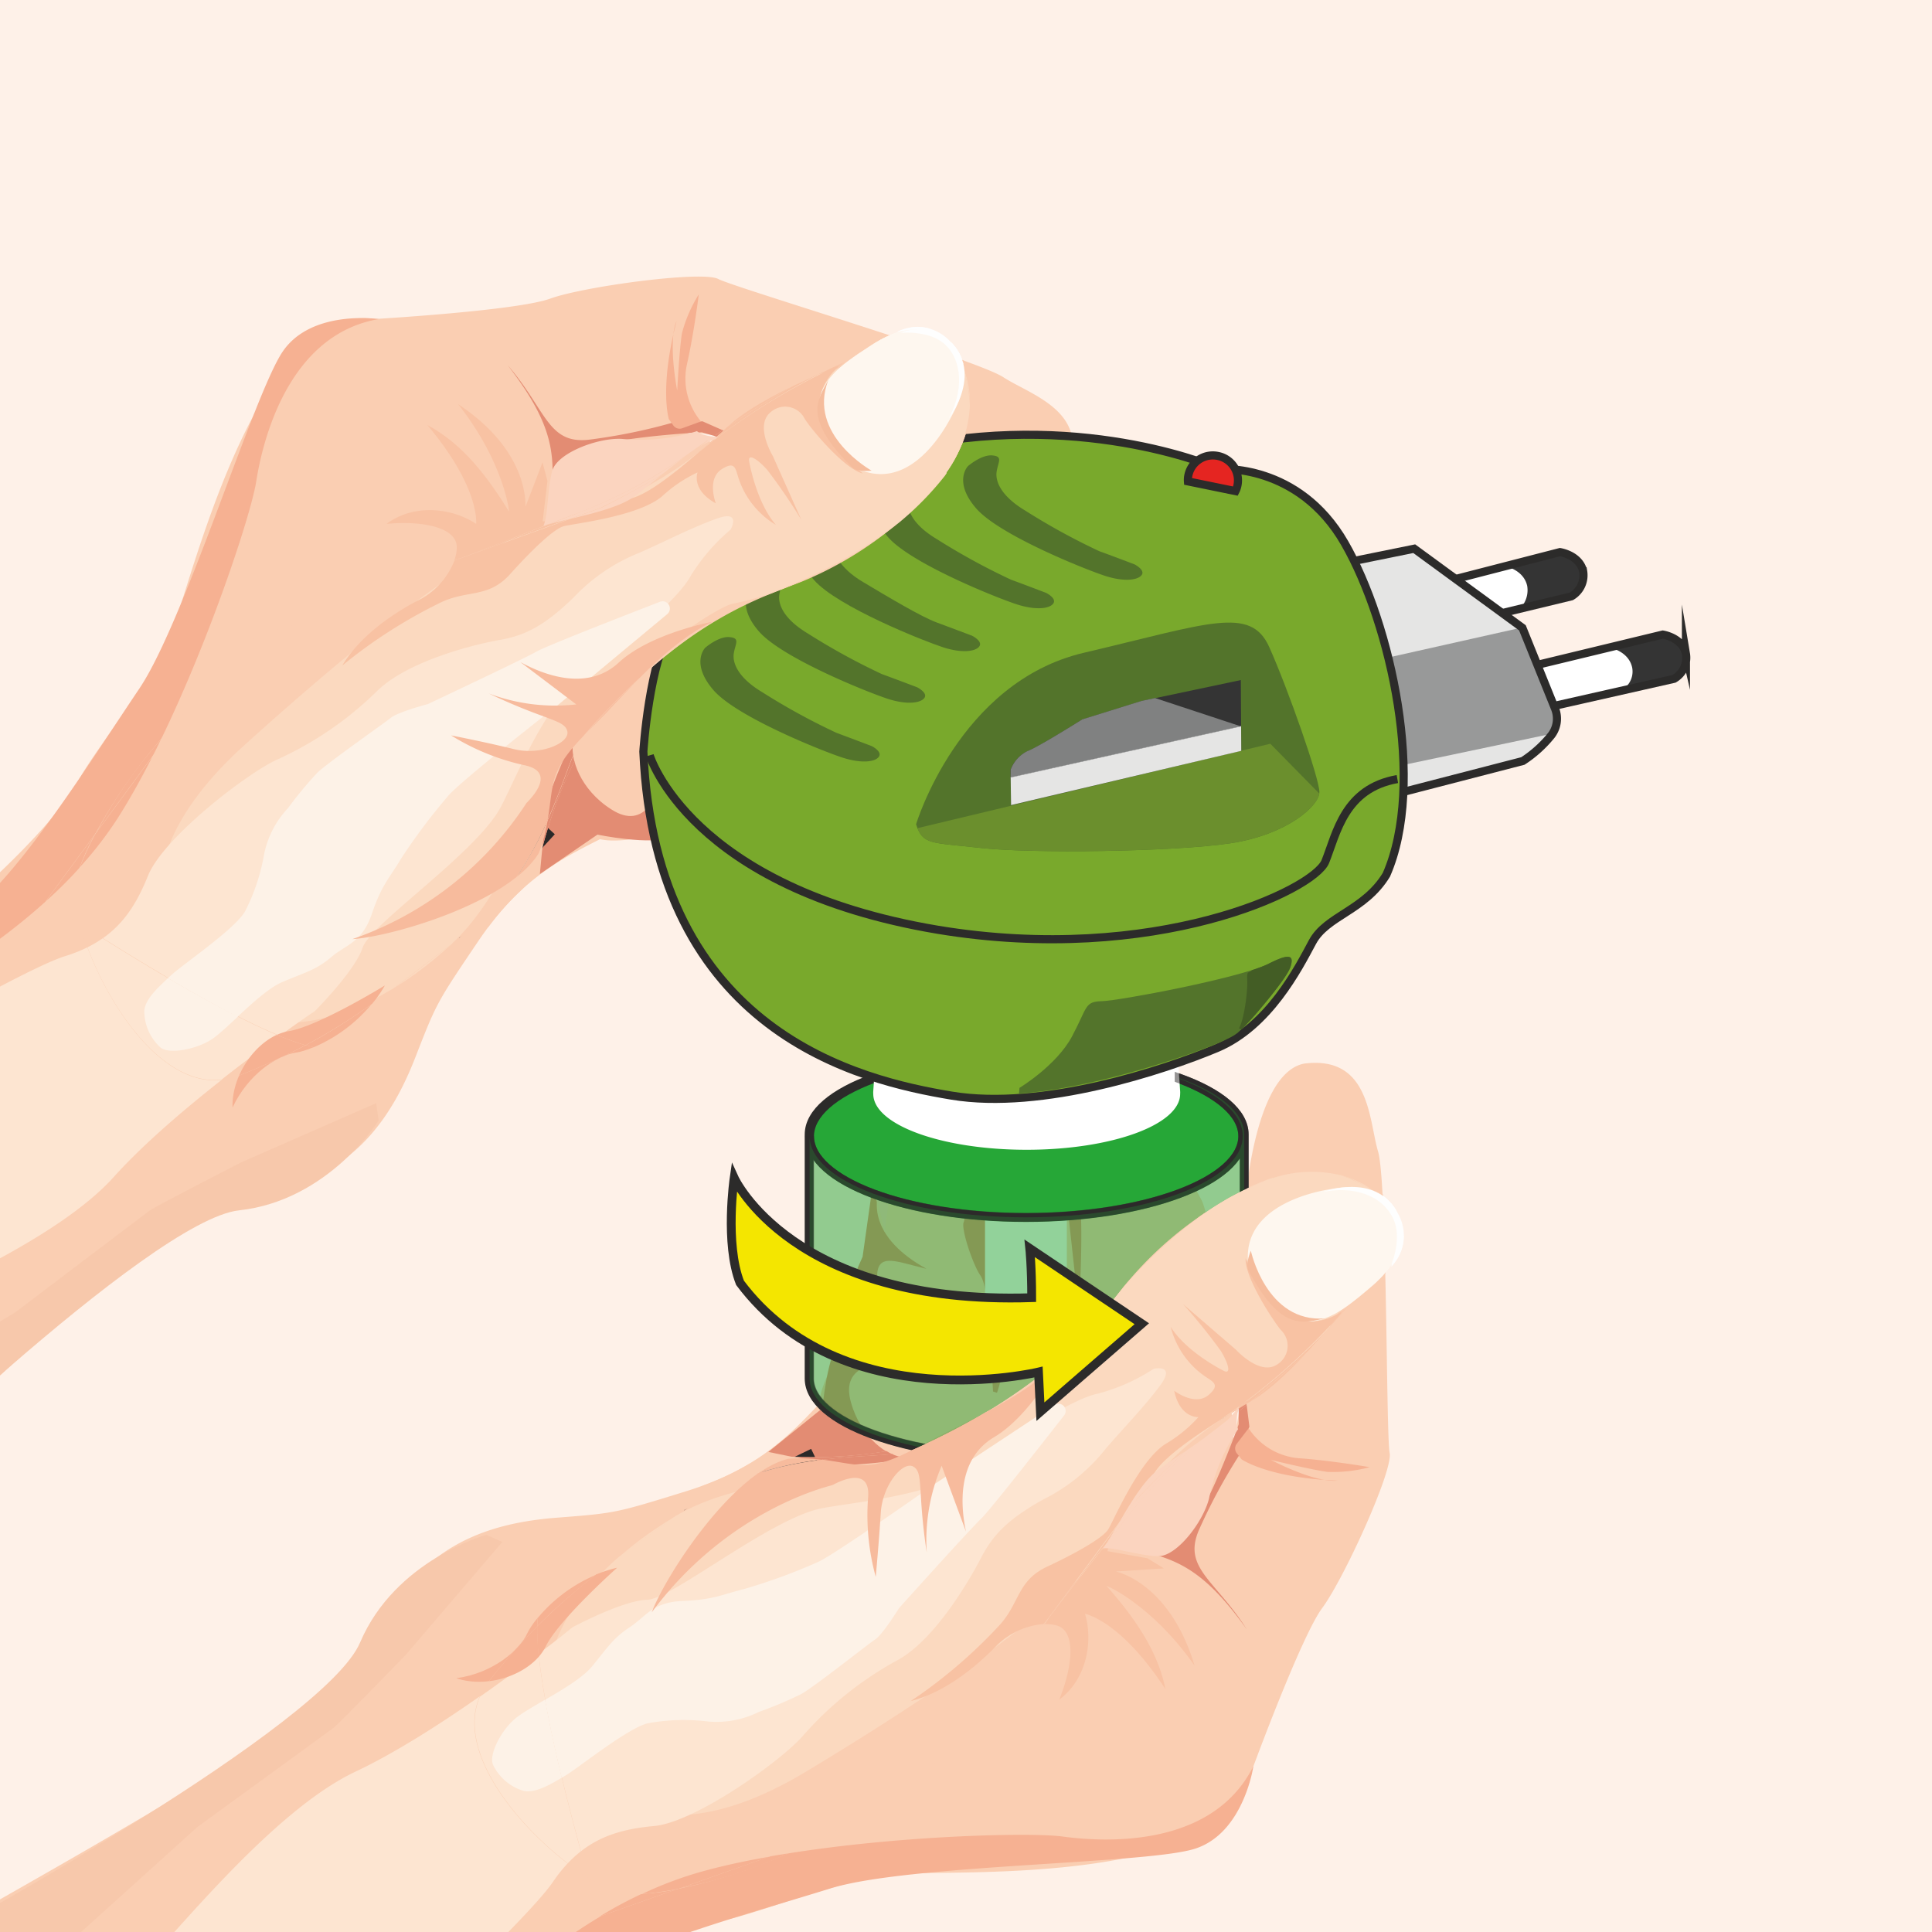 <svg id="Layer_1" data-name="Layer 1" xmlns="http://www.w3.org/2000/svg" xmlns:xlink="http://www.w3.org/1999/xlink" viewBox="0 0 250 250"><defs><style>.cls-1,.cls-2,.cls-21,.cls-24,.cls-28{fill:none;}.cls-2{clip-rule:evenodd;}.cls-3{fill:#fef1e8;}.cls-4{clip-path:url(#clip-path);}.cls-5{fill:#faceb2;}.cls-10,.cls-11,.cls-12,.cls-13,.cls-14,.cls-15,.cls-16,.cls-17,.cls-18,.cls-21,.cls-22,.cls-23,.cls-24,.cls-25,.cls-26,.cls-28,.cls-30,.cls-32,.cls-33,.cls-34,.cls-35,.cls-37,.cls-38,.cls-40,.cls-41,.cls-42,.cls-43,.cls-5,.cls-6,.cls-7,.cls-8,.cls-9{fill-rule:evenodd;}.cls-6{fill:#e38c73;}.cls-7{fill:#fbd9bf;}.cls-8{fill:#fef7ef;}.cls-9{fill:#fefefe;}.cls-10{fill:#f8c2a3;}.cls-11{fill:#f5bc9c;}.cls-12{fill:#f6b192;}.cls-13{fill:#fde5d1;}.cls-14{fill:#fdf2e7;}.cls-15{fill:#f7bb9d;}.cls-16{fill:#f7c8ab;}.cls-17{fill:#f8cdbc;}.cls-18{fill:#fbd4bf;}.cls-19{fill:url(#GradientFill_1);}.cls-20{fill:url(#GradientFill_1-2);}.cls-21,.cls-23,.cls-24,.cls-25,.cls-28,.cls-33,.cls-35,.cls-42{stroke:#2c2b2a;stroke-miterlimit:22.93;}.cls-21,.cls-23,.cls-25,.cls-42{stroke-width:1.14px;}.cls-22{fill:#fff;}.cls-23,.cls-25{fill:#26a737;}.cls-24{stroke-width:1.19px;}.cls-25{opacity:0.5;}.cls-26{fill:#343434;}.cls-27{clip-path:url(#clip-path-2);}.cls-28,.cls-33,.cls-35{stroke-width:1.05px;}.cls-29{clip-path:url(#clip-path-3);}.cls-30{fill:#e5e5e4;}.cls-31{clip-path:url(#clip-path-4);}.cls-32{fill:#989999;}.cls-33{fill:#79a92c;}.cls-34{fill:#53742b;}.cls-35{fill:#e52521;}.cls-36{clip-path:url(#clip-path-5);}.cls-37{fill:#6b8f2d;}.cls-38{fill:#808181;}.cls-39{clip-path:url(#clip-path-6);}.cls-40{fill:url(#GradientFill_1-3);}.cls-41{fill:url(#GradientFill_1-4);}.cls-42{fill:#f4e600;}.cls-43{fill:#435d25;}</style><clipPath id="clip-path"><rect class="cls-1" width="250" height="250"/></clipPath><linearGradient id="GradientFill_1" x1="91.19" y1="197.06" x2="104.6" y2="190.57" gradientTransform="translate(94.13 -23.29) rotate(25.8)" gradientUnits="userSpaceOnUse"><stop offset="0" stop-color="#2b2929"/><stop offset="0.29" stop-color="#807f7f"/><stop offset="0.74" stop-color="#807f7f"/><stop offset="1" stop-color="#2b2929"/></linearGradient><linearGradient id="GradientFill_1-2" x1="58.87" y1="118.1" x2="68.48" y2="107.66" gradientTransform="translate(103.63 -10.41) rotate(47.38)" xlink:href="#GradientFill_1"/><clipPath id="clip-path-2"><path class="cls-2" d="M186.62,75.37l15.24-3.93s2.51.37,3,2.48a3.15,3.15,0,0,1-1.53,3.25l-14,3.38Z"/></clipPath><clipPath id="clip-path-3"><path class="cls-2" d="M197.41,86.4l17.75-4.29s2.52.37,3,2.48a3.15,3.15,0,0,1-1.54,3.25l-16.55,3.74Z"/></clipPath><clipPath id="clip-path-4"><path class="cls-2" d="M175.22,72.58,183,71l14,10.24,4.23,10.48a3.52,3.52,0,0,1-.5,3.44,15.78,15.78,0,0,1-3.67,3.31l-15.46,4L165.66,75.3Z"/></clipPath><clipPath id="clip-path-5"><path class="cls-2" d="M118.54,106.66s5.52-18.39,21.7-22.19,21.58-6.13,24-.74,6.49,17,6.49,18.76-4.16,5.52-11.52,6.63-25.75,1.34-32.25.61S119.4,109.36,118.54,106.66Z"/></clipPath><clipPath id="clip-path-6"><path class="cls-2" d="M130.78,100.59l0-1a4.42,4.42,0,0,1,2.15-2.39c1.47-.55,7.11-4.11,7.11-4.11l7.67-2.39,1.76-.37L160.6,94l-29.82,6.62Z"/></clipPath><linearGradient id="GradientFill_1-3" x1="58.93" y1="118.04" x2="68.89" y2="107.22" gradientTransform="matrix(1, 0, 0, 1, 0, 0)" xlink:href="#GradientFill_1"/><linearGradient id="GradientFill_1-4" x1="91.24" y1="197.03" x2="105.06" y2="190.35" gradientTransform="matrix(1, 0, 0, 1, 0, 0)" xlink:href="#GradientFill_1"/></defs><title>1-1</title><rect class="cls-3" width="250" height="250"/><g class="cls-4"><path class="cls-5" d="M162,229.07s6.35-17.31,9.1-21,9.19-17.75,8.72-20.07-.3-35-1.5-39-1-12.47-9.57-11.37c-6.76,1.33-7.74,19.4-7.74,19.4l-.45,24.16-.89,5.68s-2.16-27.36-4.18-31.56A103.31,103.31,0,0,0,149,144.7s-.85-9.23-5.69-11.74-9.25,2.62-8.35,9.56c-2.37-2-8.86-3.08-9.1.55s-2.16,7.47-1.51,10.22c-2.67-6.95-5-9.5-7.7-8.12s-5.13,8.21-3,15.13c-2.94,5-3.82,8.93-3.13,11.16-2.94,5-4.4,8.16-4.54,10.23-4,4.22-8.06,8.44-17.21,11.28s-9.16,2.83-16.73,3.42c-8.55.66-16,3.32-21,11.23s-8.65,10.65-15.72,16.65S-7.2,249.68-11.59,252.43c2.45,11.23,22.7,50.41,22.7,50.41s11.77-11,17.61-15.73,33.9-20.8,40.81-26c6.46-4.84,18.6-11.58,24-12.6,4.82-.91,15.8-5.63,23.44-6.06S159.92,243.84,162,229.07Z"/><path class="cls-6" d="M113.46,155.52c.06.29-.8,4.69,6.42,8.66-4.29-1-6.83-2.43-6.32,2.08.46,4.1,1.75,7.91,4.56,10-4.31-.21-9.47.13-8,5.23,1.28,4.57,4.77,7,6.85,7.15s-7.94,1.38-10,.86-7.55-1.62-7.55-1.62l7-5.66s.62-7.08,2.45-9.17c1.34-2.08,1.17-6.83,1.17-6.83l1.58-3.6,1.27-9Z"/><path class="cls-6" d="M160.29,181.38l0,2.92s-4.31,12-6.64,13.64-4.89,3.82-10,1.74c6.94,1.94,10.75,1.41,17.69,11.17-4.08-6.42-8.31-7.92-6.21-12.84a72.57,72.57,0,0,1,5.28-9.79l1.26-3.62-.45-3.6Z"/><path class="cls-7" d="M178.14,154.47s-6-6-17.23-.49-19.58,17.37-20.74,20-16.31,13.75-22.42,15.61-20.51,1-29.93,6.41S71.3,209.56,71,216.9c-.37,10.33,9.48,26.69,33.28,12.36s37.41-25.15,40.58-31.69c3-6.19,11.14-13,14.15-14.53s12.59-10.22,13.29-11.91a8.24,8.24,0,0,1,2.93-3.07S184.07,161.55,178.14,154.47Z"/><path class="cls-8" d="M171.84,153.93c1.7-.31,3.94-.69,6.08.64a6.89,6.89,0,0,1,3.19,5.39c.15,3.34-2.57,5.62-4.59,7.31-2.3,1.92-5.34,4.47-8.92,3.58-3.81-.94-6.59-5.35-6.07-9.23C162.34,155.66,170.49,154.17,171.84,153.93Z"/><path class="cls-9" d="M171.21,154.24s6.83-2.65,9.66,2.75a5.76,5.76,0,0,1-.84,6.92s1.6-3.62.27-6.26C178.77,154.63,175.09,153.45,171.21,154.24Z"/><path class="cls-10" d="M161.18,162.82s3,7.45,7,8.08a7.53,7.53,0,0,0,6.19-1.78l-4.25,4.75s-4.4,5.13-7.88,7.22-11,6.52-12.82,9.43-5.83,9.07-5.83,9.07l-.29,1.13,5.18.92,2.13,1.31-6.2.4c-.19,0,6.88,1.21,10.17,12.19-4.6-6.59-9.74-9.66-11.41-10.34,4.68,5.28,6.81,9.31,7.64,13.38-5.31-8.12-9.49-9.52-10.41-9.76,1.07,3.59.22,8.48-3.34,11.12,1.77-4.34,2.23-8.95-.38-9.62s-6.06.9-7.6,2.5-6,6-11.24,7.31a64.62,64.62,0,0,0,11.37-9.7c2.75-2.92,2.34-5.84,6.24-7.67s7.26-3.75,7.93-4.85,3.95-8.78,7.35-11a18.11,18.11,0,0,0,4.33-3.52s-2.39.19-3.14-3.41c.82.6,3,1.84,4.5.51s.5-1.66-.57-2.41a11.06,11.06,0,0,1-4.38-6.36c1.89,3,5.92,5.21,6.87,5.69s.66-.85-.37-2.56a74.45,74.45,0,0,0-4.9-6.08l6.84,5.9s3.06,3.38,5.29,1.94a2.83,2.83,0,0,0,.51-4.5C164.93,171.15,161.06,165.4,161.18,162.82Z"/><path class="cls-11" d="M161.86,161.85s2,9.36,9.61,8.75c-2.73.51-5.62,1.94-9.95-6.25C161.13,163.5,161.86,161.85,161.86,161.85Z"/><path class="cls-12" d="M162.19,228.54s-1.25,8.71-7.61,10.7-37.12,2-47.18,5.14-28.63,8.12-34.65,13.3S58.15,270.37,52,272.73,34.42,282.37,27.2,288.3c-7.3,3.95-8.74,2.92-8.74,2.92a102.27,102.27,0,0,0,9.45-5.74c3.07-2.3,25.57-18.7,30-22.06s16.84-16.66,32.62-21.15,41.79-5.33,47-4.62S156.85,239.24,162.19,228.54Z"/><path class="cls-12" d="M161.57,184.82a8.62,8.62,0,0,0,6.59,3.88c4.25.31,9.07,1.15,9.07,1.15a18.11,18.11,0,0,1-5.47.61c-2.13-.28-7.3-1.55-7.3-1.55s5.64,3,8.62,2.68c-9-.34-12.43-2.76-12.43-2.76l-.61-.78a1,1,0,0,1,0-1.23Z"/><path class="cls-13" d="M131.53,185.9s7.26-4.94,10.53-5.56a24.78,24.78,0,0,0,7.23-3.22s2.88-.65.88,2.09-4.92,5.72-7.12,8.28a23.67,23.67,0,0,1-8.09,6.56c-4.6,2.57-6.51,4.63-8,7.51S120.93,212.31,116,214.9a45,45,0,0,0-12.16,9.78c-2.82,3.21-13.87,11.13-19.22,11.61s-9.52,2-13.1,7.27S45,270,45,270,17.1,291.28,13.63,293.24,1.11,295,1.11,295l-9.29-22.1s14.82-6.47,21.32-12.61S34,234.91,46,229.25s28-18.67,28-18.67,6.52-3.5,9.69-3.57,16.13-10.67,22.69-11.86S124.58,193.37,131.53,185.9Z"/><path class="cls-12" d="M79.86,202.86s-7.53,6.7-9.25,10.2-7.35,5.53-11.57,4.1c4.7-.63,8.16-3.59,9.18-5.79S73.72,204.26,79.86,202.86Z"/><path class="cls-14" d="M121.18,191.87l15.26-10.08a.94.94,0,0,1,1.26,1.36c-3.91,5-9.81,12.49-10.76,13.39-1.39,1.3-9.79,10.64-10.55,11.48l-.09.13c-.31.49-2.15,3.41-3.06,4s-7.78,6.06-9.54,7.05a50.41,50.41,0,0,1-5.5,2.32,12.29,12.29,0,0,1-6.59,1.24,25.61,25.61,0,0,0-7.76.23c-2.55.56-9.11,5.85-10.67,6.76s-3.72,2.32-5.39,2a6.42,6.42,0,0,1-4-3.4c-.54-1.29,1-4.37,2.86-5.95s7.79-4.27,9.82-6.68,2.74-3.73,4.92-5.15,2.94-3.26,6.93-3.42,5-.82,8-1.57a75.54,75.54,0,0,0,9.44-3.46C107.89,201.25,121.18,191.87,121.18,191.87Z"/><path class="cls-15" d="M137.17,175.91s-3.7,7.19-8.55,10.07-4.31,9-3.62,12.21c-1.89-5.1-3.15-8.52-3.15-8.52a24.48,24.48,0,0,0-1.93,11.24c-1.23-8.15-.39-10.35-1.73-11.13s-4,2.37-4.22,6-.65,8.26-.65,8.26a30,30,0,0,1-1-10.11c.48-4.66-4.33-1.88-4.61-1.76s-13.37,3-23.37,16.46c1.74-4.68,10.29-18,17.65-19.86,3.49-.29,6.36.52,8.74.78s4.43-.26,8.94-2.75S132.78,180.87,137.17,175.91Z"/><path class="cls-16" d="M62.94,198.61s-11.78,3.19-16.35,13.94S-6,249.63-6,249.63l-8.58,3.6L-10,268.51l35.58-32.13s16.82-12.22,17.58-12.8,9.39-9.49,9.39-9.49L65,199.53Z"/><path class="cls-17" d="M144.45,133.57s-4.51-2.65-7.27.4-2.37,9.07-1.46,11.85,2.46,8.55,2.46,8.55.59-7,.49-10.84S142.55,133.23,144.45,133.57Z"/><path class="cls-17" d="M133.28,141.88s-4.52-2.64-7.27.41-2.37,9.07-1.46,11.84,2.46,8.55,2.46,8.55.58-7,.49-10.84S131.37,141.54,133.28,141.88Z"/><path class="cls-17" d="M120.39,145.79s-3.25-1.9-5.24.3-2.67,6.17-2,8.17,1.33,5.16,1.33,5.16.51-4.2,1.06-6.64C116.14,150.09,119,145.55,120.39,145.79Z"/><path class="cls-6" d="M135.71,139.55a2.35,2.35,0,0,1,0,.31c.2,1.79,1.19,10.58,3.08,13.71,1.89,1.79,7.58.16,8.73-.71-4.46,3.2-6.48,4-7.7,3.33.32,4.63-.21,13.43-.21,13.43L138.23,157S134.41,142.61,135.71,139.55Z"/><path class="cls-6" d="M125.15,147.14a15,15,0,0,0,3.17,11.91c3.26,3.24,5.56,3.91,5.56,3.91l-4.08-.24s-1.33,6-.23,9.5-.56,8-.56,8l-.51-.16s-.41-7.15-.55-8.23-.14-5.43-1.09-6.79-2.55-6.06-2.15-6.92-.39-6-.39-6Z"/><path class="cls-18" d="M160.33,181.93s-.6,2-.12,3a24.93,24.93,0,0,0-3.77,9c-.75,3-4.17,7.49-6.59,7.44s-5.81-1.22-7.16-1c1.72-2.36,4.46-8.31,7.22-10.29S159.66,183.79,160.33,181.93Z"/><rect class="cls-19" x="88.76" y="191.18" width="18.26" height="5.28" transform="translate(-74.6 61.94) rotate(-25.8)"/><path class="cls-5" d="M179.29,164.72c-.08-3.68-.19-7.19-.34-10l-.23-.14c-2.11-1.23-6.6-4.92-14.81-1.88-.95.41-1.8.8-2.56,1.16-.23,1.91-.3,3.19-.3,3.19l-.45,24.16-.2,1.32c5.45-4.36,11.46-9.66,13.36-12.9a70.08,70.08,0,0,0,5.53-4.92Zm-19.88,18.6c-.6-6.76-2-21.23-3.39-26.52a5.82,5.82,0,0,0-1,.81s-7.71,5.5-12.55,12.72c-5,6.49-13.07,11.74-20.51,15.29s-19.14,2.89-19.14,2.89a17.2,17.2,0,0,0-5.81.89,35.32,35.32,0,0,1-6,2.83h0c-6.41,4.13-16.14,10.23-20.51,14.36S77.58,248,77.58,248l38.62-13.69,28.7-36.77a64.51,64.51,0,0,1,11.91-12.23C157.63,184.71,158.51,184,159.41,183.32Z"/><path class="cls-6" d="M114.73,187.77a5.27,5.27,0,0,0,2.29.82c2.08.14-7.94,1.38-10,.86-1-.25-2.67-.62-4.22-.94h0A58.71,58.71,0,0,0,114.73,187.77Z"/><path class="cls-6" d="M160.29,181.38v1.25l1-.82-.1-.81Z"/><path class="cls-7" d="M178.14,154.47s-5-5-14.22-1.76h0c-2.52,1.1-4.36,2-5.69,2.75-9.82,5.94-17,16.1-18.05,18.49-1.16,2.6-16.31,13.75-22.42,15.61s-20.51,1-29.93,6.41S71.3,209.56,71,216.9c-.37,10.33,9.48,26.69,33.28,12.36,17.29-10.41,29.28-19,35.73-25.47l4.85-6.22c3-6.19,11.14-13,14.15-14.53s12.59-10.22,13.29-11.91a8.24,8.24,0,0,1,2.93-3.07S184.07,161.55,178.14,154.47Z"/><path class="cls-8" d="M171.84,153.93c1.69-.31,3.94-.69,6.08.64a6.87,6.87,0,0,1,3.19,5.39c.15,3.34-2.57,5.62-4.59,7.31-2.3,1.92-5.34,4.47-8.92,3.58-3.81-.94-6.59-5.35-6.07-9.23C162.34,155.66,170.49,154.17,171.84,153.93Z"/><path class="cls-9" d="M171.21,154.24s4.12-1.6,7.28.22l.22.13a6.05,6.05,0,0,1,2,2.16,26.42,26.42,0,0,1,.92,3.26,5.71,5.71,0,0,1-.32,1.79,8.77,8.77,0,0,1-1.28,2.06c.18-.45,1.49-3.75.25-6.21C178.77,154.63,175.09,153.45,171.21,154.24Z"/><path class="cls-10" d="M161.18,162.82s3,7.45,7,8.08a7.36,7.36,0,0,0,5.53-1.26c-.15.26-.33.53-.53.81l-3.06,3.42s-.23.27-.64.72c-2.22,2.18-4.95,4.54-7.65,6.75-3.62,2.18-10.67,6.38-12.41,9.18-1,1.67-2.82,4.44-4.15,6.48l-.42.57-9.84,12.6a9.81,9.81,0,0,0-5.93,2.65c-1.54,1.59-6,6-11.24,7.31a64.62,64.62,0,0,0,11.37-9.7c2.75-2.92,2.34-5.84,6.24-7.67s7.26-3.75,7.93-4.85,3.95-8.78,7.35-11a18.11,18.11,0,0,0,4.33-3.52s-2.39.19-3.14-3.41c.82.6,3,1.84,4.5.51s.5-1.66-.57-2.41a11.06,11.06,0,0,1-4.38-6.36c1.89,3,5.92,5.21,6.87,5.69s.66-.85-.37-2.56a74.89,74.89,0,0,0-4.89-6.08l6.83,5.9s3.06,3.38,5.29,1.94a2.83,2.83,0,0,0,.51-4.5C164.93,171.15,161.06,165.4,161.18,162.82Z"/><path class="cls-11" d="M161.86,161.85s2,9.36,9.61,8.75c-2.73.51-5.62,1.94-9.95-6.25C161.13,163.5,161.86,161.85,161.86,161.85Z"/><path class="cls-12" d="M77.58,248a54,54,0,0,1,12.92-5.76c2.76-.78,5.83-1.46,9-2Z"/><path class="cls-13" d="M131.53,185.9s7.26-4.94,10.53-5.56a24.78,24.78,0,0,0,7.23-3.22s2.88-.65.88,2.09-4.92,5.72-7.12,8.28a23.67,23.67,0,0,1-8.09,6.56c-4.6,2.57-6.51,4.63-8,7.51S120.93,212.31,116,214.9a44.86,44.86,0,0,0-12.16,9.78c-2.82,3.21-13.87,11.13-19.22,11.61-3.63.33-6.72,1.13-9.44,3.26-2.06-7.49-4.77-18.31-5.47-25.57,2.68-2,4.35-3.4,4.35-3.4s6.52-3.5,9.69-3.57,16.13-10.67,22.69-11.86S124.58,193.37,131.53,185.9Z"/><path class="cls-12" d="M79.86,202.86s-7.53,6.7-9.25,10.2a6.11,6.11,0,0,1-.9,1.33,27.8,27.8,0,0,1-.15-5A19.81,19.81,0,0,1,79.86,202.86Z"/><path class="cls-14" d="M121.18,191.87l15.26-10.08a.94.94,0,0,1,1.26,1.36c-3.91,5-9.81,12.49-10.76,13.39-1.39,1.31-9.79,10.64-10.55,11.48l-.09.13c-.31.49-2.15,3.41-3.06,4s-7.78,6.06-9.54,7.05a50.41,50.41,0,0,1-5.5,2.32,12.29,12.29,0,0,1-6.59,1.24,25.61,25.61,0,0,0-7.76.23c-2.55.56-9.11,5.85-10.67,6.76l-.5.29c-.81-3.38-1.57-6.86-2.15-10.09,2.26-1.31,4.78-2.81,6-4.22,2-2.41,2.74-3.73,4.92-5.15s2.94-3.26,6.93-3.42,5-.82,8-1.57a75.54,75.54,0,0,0,9.44-3.46C107.89,201.25,121.18,191.87,121.18,191.87Z"/><path class="cls-15" d="M137.17,175.91s-3.7,7.19-8.55,10.07-4.31,9-3.62,12.2c-1.89-5.09-3.15-8.51-3.15-8.51a24.48,24.48,0,0,0-1.93,11.24c-1.23-8.15-.39-10.35-1.73-11.13s-4,2.37-4.22,6-.65,8.26-.65,8.26a30,30,0,0,1-1-10.11c.48-4.66-4.33-1.88-4.61-1.76s-13.37,3-23.37,16.46c1.74-4.68,10.29-18,17.65-19.86,3.49-.29,6.36.52,8.74.78s4.43-.26,8.94-2.75c.67-.36,1.42-.75,2.24-1.17s1.65-.8,2.48-1.23C128.81,182.19,134.05,179.44,137.17,175.91Z"/><path class="cls-18" d="M160.33,181.93a7.84,7.84,0,0,0-.18.81c-.92.73-1.81,1.43-2.67,2.09a9.58,9.58,0,0,0,2.85-2.9ZM143,200c1.72-2.61,4.29-7.95,6.88-9.81,1.58-1.13,4.53-3,6.9-4.82h0a64.51,64.51,0,0,0-11.91,12.23Z"/><path class="cls-5" d="M48.49,41.28s18.4-1.07,22.71-2.64S90.85,35,92.94,36.1s33.36,10.4,36.89,12.71,11.66,4.52,8.11,12.45c-3.23,6.09-20.81,1.8-20.81,1.8L93.87,56.5l-5.69-.79s25.56,10,29,13.13a103.28,103.28,0,0,1,8.31,9.29s8.59,3.49,9.59,8.85-5.19,8.09-11.57,5.22c1.26,2.85.39,9.38-3.16,8.56s-7.77-.09-10.22-1.52c5.88,4.57,7.65,7.54,5.54,9.73s-9.34,2.53-15.34-1.53c-5.65,1.36-9.65,1.07-11.59-.23-5.65,1.36-9.08,1.85-11.1,1.38-5.21,2.64-10.41,5.28-15.77,13.22s-5.37,7.94-8.12,15c-3.11,8-7.82,14.37-16.83,16.87s-12.7,5.2-20.48,10.23-36.64,33.39-40.55,36.8c-10-5.59-41.69-36.31-41.69-36.31s13.94-8.09,20.15-12.31S-15.92,125.68-9,120.56c6.5-4.79,16.47-14.45,19-19.31C12.3,96.9,20,87.76,22.62,80.57S33.74,39,48.49,41.28Z"/><path class="cls-6" d="M104.84,109.06c-.26-.14-4.72-.59-6.43-8.65-.25,4.4.35,7.24-3.83,5.44-3.79-1.62-7.06-4-8.2-7.24-1,4.19-2.86,9-7.31,6.1-4-2.55-5.33-6.6-4.86-8.62s-3.62,7.19-3.71,9.31-.64,7.7-.64,7.7L77.31,108s7,1.45,9.49.3c2.38-.68,6.88.86,6.88.86l3.9-.47,9,1.38Z"/><path class="cls-6" d="M93.63,56.75l-2.81-.81s-12.7.66-15,2.4-5.07,3.58-4.56,9.07c.15-7.21,1.76-10.7-5.58-20.17,5,5.77,5.18,10.25,10.5,9.66a73.26,73.26,0,0,0,10.9-2.22l3.83-.16L94.26,56Z"/><path class="cls-7" d="M124.55,47.45s4,7.54-4.51,16.64S97.75,77.8,94.92,78.16,77,89.8,73.49,95.11,66.56,114.43,58.7,121.9s-17.79,11.88-24.89,10c-10-2.64-22.81-16.8-2.21-35.43S66.5,67.94,73.67,66.8c6.81-1.1,15.66-6.91,18-9.34s13.42-9.1,15.25-9.27a8.27,8.27,0,0,0,3.78-1.93S119.49,39.72,124.55,47.45Z"/><path class="cls-8" d="M123.25,53.64c.79-1.53,1.8-3.58,1.14-6A6.87,6.87,0,0,0,120.16,43c-3.16-1.11-6.13.84-8.32,2.28-2.52,1.64-5.83,3.81-6,7.5-.2,3.92,3.22,7.85,7.08,8.48C118.84,62.23,122.63,54.86,123.25,53.64Z"/><path class="cls-9" d="M122.77,54.15s4.51-5.77.15-10a5.74,5.74,0,0,0-6.85-1.2s3.92-.49,6.06,1.55C124.58,46.8,124.65,50.67,122.77,54.15Z"/><path class="cls-10" d="M111.65,61.27s-6.26-5-5.69-9.09a7.53,7.53,0,0,1,3.5-5.41l-5.78,2.7s-6.19,2.73-9.19,5.45-9.43,8.65-12.73,9.54-10.38,3-10.38,3l-1.16,0,.62-5.22-.64-2.42S68.09,65.38,68,65.55s.83-6.93-8.73-13.26c5,6.31,6.43,12.12,6.6,13.92C62.19,60.2,59,57,55.3,55c6.23,7.43,6.36,11.83,6.32,12.79-3.12-2.06-8-2.67-11.6,0,4.66-.44,9.21.45,9.09,3.15s-2.62,5.53-4.59,6.54-7.47,4-10.25,8.65a65.24,65.24,0,0,1,12.58-8.08c3.59-1.79,6.27-.55,9.15-3.76s5.68-5.86,6.93-6.19,9.55-1.23,12.69-3.84a18,18,0,0,1,4.62-3.12s-.86,2.23,2.36,4c-.34-1-.9-3.38.82-4.45s1.73,0,2.14,1.24a11.07,11.07,0,0,0,4.82,6c-2.31-2.67-3.27-7.17-3.46-8.22s1-.39,2.34,1.1a72.71,72.71,0,0,1,4.41,6.44L100,59s-2.36-3.9-.33-5.62a2.83,2.83,0,0,1,4.46.81C104.76,55.27,109.15,60.64,111.65,61.27Z"/><path class="cls-11" d="M112.78,60.9s-8.37-4.66-5.59-11.73c-1.29,2.46-3.49,4.82,3.1,11.33C111,61.12,112.78,60.9,112.78,60.9Z"/><path class="cls-12" d="M49,41.29S40.33,40,36.59,45.48,23.9,80.42,18,89.15,2,114.21-4.73,118.48-21.11,128.78-25.16,134s-14.29,14-22.06,19.18c-5.89,5.84-5.32,7.52-5.32,7.52a101.22,101.22,0,0,1,8.22-7.38c3.09-2.28,25.3-19.08,29.79-22.31S6.29,119.75,15.15,106s17.19-38.47,18-43.67S37.25,43.31,49,41.29Z"/><path class="cls-12" d="M90.7,54.53a8.65,8.65,0,0,1-1.8-7.43c.93-4.16,1.52-9,1.52-9a18.07,18.07,0,0,0-2.17,5c-.35,2.13-.62,7.44-.62,7.44s-1.25-6.27-.08-9c-2.26,8.69-1,12.7-1,12.7l.57.8a1,1,0,0,0,1.18.37Z"/><path class="cls-13" d="M81,83s6.83-5.52,8.37-8.47a25,25,0,0,1,5.17-6s1.46-2.57-1.74-1.44-6.9,3.05-10,4.41a23.86,23.86,0,0,0-8.62,5.86c-3.78,3.66-6.31,4.89-9.48,5.43s-12,2.71-16,6.72A44.82,44.82,0,0,1,35.84,98.3c-3.89,1.77-14.67,10.06-16.68,15s-4.65,8.54-10.75,10.43S-24.53,141.5-24.53,141.5-53,162-55.87,164.78s-5.28,11.49-5.28,11.49l18.46,15.28s10.49-12.31,18.25-16.76,30.31-12.66,39.19-22.52,26-21.38,26-21.38,5.23-5.23,6.21-8.25,14.88-12.35,17.92-18.28S71.82,87.47,81,83Z"/><path class="cls-12" d="M49.8,127.52s-8.59,5.28-12.44,5.91-7.42,5.44-7.27,9.89c2-4.32,5.8-6.77,8.19-7.11S46.68,133,49.8,127.52Z"/><path class="cls-14" d="M72.28,91.16,86.34,79.47a.94.94,0,0,0-.94-1.6c-5.92,2.29-14.79,5.77-15.93,6.42-1.65.95-13,6.29-14,6.77a.76.76,0,0,1-.16.06c-.55.15-3.88,1.07-4.73,1.76s-8,5.69-9.51,7.1a51.18,51.18,0,0,0-3.8,4.59,12.35,12.35,0,0,0-3.1,6,25.66,25.66,0,0,1-2.46,7.36c-1.28,2.28-8.24,7-9.56,8.26s-3.3,2.89-3.48,4.57a6.42,6.42,0,0,0,2.1,4.79c1.08.89,4.48.28,6.53-1s6.33-6.23,9.23-7.47,4.36-1.54,6.36-3.23,4-1.86,5.27-5.64,2.23-4.52,3.8-7.16a80.16,80.16,0,0,1,6-8C59.45,101.16,72.28,91.16,72.28,91.16Z"/><path class="cls-15" d="M92.18,80.46s-8,1.47-12.12,5.28-9.82,1.53-12.72-.07l7.23,5.48a24.34,24.34,0,0,1-11.31-1.41c7.44,3.54,9.79,3.38,10.15,4.88S70,97.81,66.47,96.93s-8.1-1.77-8.1-1.77A30.23,30.23,0,0,0,67.77,99c4.6.89.55,4.69.35,4.92A44.11,44.11,0,0,1,45.6,121.54c5-.31,20.16-4.66,24.12-11.15,1.29-3.26,1.34-6.24,1.78-8.59S73,97.63,76.72,94,86.16,83.23,92.18,80.46Z"/><path class="cls-16" d="M49,145s-6.46,10.36-18.07,11.62-50.69,39.58-50.69,39.58l-5.94,7.17L-39,194.56,2,169.8s16.56-12.56,17.33-13.13,11.81-6.23,11.81-6.23l17.53-7.69Z"/><path class="cls-17" d="M134.82,85.74s1.22,5.09-2.5,6.85-9.36-.36-11.75-2-7.48-4.83-7.48-4.83S120,87.2,123.61,88.4,134.59,87.67,134.82,85.74Z"/><path class="cls-17" d="M123.63,94s1.22,5.09-2.49,6.85-9.37-.36-11.76-2S101.9,94,101.9,94s6.88,1.47,10.52,2.67S123.4,96,123.63,94Z"/><path class="cls-17" d="M116.15,105.24s.88,3.67-1.79,4.93-6.69.77-8.41-.44S101.4,107,101.4,107s4.17.73,6.66.91C110.81,108.07,116,106.63,116.15,105.24Z"/><path class="cls-6" d="M126.56,92.39s-.13-.06-.28-.13c-1.67-.7-9.79-4.2-12.24-6.91-1.16-2.33,2-7.3,3.2-8.15-4.35,3.34-5.74,5-5.41,6.41-4.34-1.65-12.92-3.69-12.92-3.69l11.71,5S123.25,92.74,126.56,92.39Z"/><path class="cls-6" d="M116.24,100.3a15,15,0,0,1-10.48-6.49c-2.16-4-2.14-6.45-2.14-6.45l-1,4s-6.11-.46-9.16-2.53S85.7,87,85.7,87v.54s6.72,2.46,7.71,2.9,5.16,1.71,6.19,3,5.06,4.19,6,4.06,5.65,2.11,5.65,2.11Z"/><path class="cls-18" d="M93.11,56.55s-2.1,0-2.92-.76a24.67,24.67,0,0,1-9.74,1c-3.11-.16-8.37,1.83-9,4.16s-.52,5.91-1.15,7.13c2.76-1,9.25-1.86,11.94-3.94S91.14,56.65,93.11,56.55Z"/><rect class="cls-20" x="54.54" y="110.24" width="18.26" height="5.28" transform="translate(-62.51 83.3) rotate(-47.38)"/><path class="cls-5" d="M115.07,43.38c3.51,1.15,6.83,2.27,9.46,3.22a2,2,0,0,1,.07.26c.57,2.38,2.81,7.74-2.48,14.72-.67.79-1.28,1.49-1.85,2.12-1.89-.33-3.14-.64-3.14-.64L93.87,56.5l-1.32-.18c5.75-4,12.57-8.18,16.22-9.07a71.37,71.37,0,0,1,6.3-3.87ZM91.51,57c-.94.65-1.84,1.29-2.68,1.9A64.52,64.52,0,0,1,73.67,66.8L30.19,83.63l-24.29,33s32.4,21.76,37.62,18.76S57.4,124.87,63.2,119.93h0A35.34,35.34,0,0,1,67.64,115a17.09,17.09,0,0,0,2.54-5.3s2.76-11.39,8.3-17.48S91.4,79.89,99.05,77c8.31-2.54,15.81-8.32,15.81-8.32a7.13,7.13,0,0,0,1.07-.74C111.27,65.07,97.81,59.56,91.51,57Z"/><path class="cls-6" d="M74.33,98.52a5.29,5.29,0,0,1-.12-2.43c.47-2-3.62,7.19-3.71,9.31,0,1-.18,2.73-.32,4.31h0A59,59,0,0,1,74.33,98.52Z"/><path class="cls-6" d="M93.63,56.75l-1.2-.35c.35-.25.72-.49,1.08-.74l.75.33Z"/><path class="cls-7" d="M124.55,47.45s3.31,6.19-2.43,14.12h0c-1.78,2.1-3.19,3.59-4.27,4.65-8.53,7.68-20.33,11.6-22.93,11.93-2.82.36-17.88,11.64-21.43,17S66.56,114.43,58.7,121.9s-17.79,11.88-24.89,10c-10-2.64-22.81-16.8-2.21-35.43C46.57,82.94,58.3,74,66.32,69.65l7.35-2.85c6.81-1.1,15.66-6.91,18-9.34s13.42-9.1,15.25-9.27a8.27,8.27,0,0,0,3.78-1.93S119.49,39.72,124.55,47.45Z"/><path class="cls-8" d="M123.25,53.64c.79-1.53,1.8-3.58,1.14-6A6.87,6.87,0,0,0,120.16,43c-3.16-1.11-6.13.84-8.32,2.28-2.52,1.64-5.83,3.81-6,7.5-.2,3.92,3.22,7.85,7.08,8.48C118.84,62.23,122.63,54.86,123.25,53.64Z"/><path class="cls-9" d="M122.77,54.15s2.72-3.48,1.9-7c0-.08,0-.17-.06-.24a6.1,6.1,0,0,0-1.49-2.57,26.65,26.65,0,0,0-2.85-1.82,5.66,5.66,0,0,0-1.81-.22,8.57,8.57,0,0,0-2.34.64c.48,0,4-.35,6,1.55C124.58,46.8,124.64,50.67,122.77,54.15Z"/><path class="cls-10" d="M111.65,61.27s-6.26-5-5.69-9.09a7.4,7.4,0,0,1,2.81-4.93c-.29.07-.61.17-.94.28l-4.15,1.94s-.33.14-.88.4c-2.72,1.49-5.78,3.42-8.67,5.37-3.13,2.84-9.2,8.37-12.37,9.22-1.91.52-5.08,1.43-7.41,2.1l-.68.24-14.9,5.77a9.68,9.68,0,0,1-4.25,4.91c-2,1-7.47,4-10.25,8.65a65.24,65.24,0,0,1,12.58-8.08c3.59-1.79,6.27-.55,9.15-3.76s5.68-5.86,6.93-6.19,9.55-1.23,12.69-3.84a18,18,0,0,1,4.62-3.12s-.86,2.23,2.36,4c-.34-1-.9-3.38.82-4.45s1.73,0,2.14,1.24a11.07,11.07,0,0,0,4.82,6c-2.31-2.67-3.27-7.17-3.46-8.22s1-.39,2.34,1.1a75,75,0,0,1,4.41,6.44L100,59s-2.36-3.9-.33-5.62a2.83,2.83,0,0,1,4.46.82C104.76,55.27,109.15,60.64,111.65,61.27Z"/><path class="cls-11" d="M112.78,60.9s-8.37-4.66-5.59-11.73c-1.29,2.46-3.49,4.82,3.1,11.33C111,61.12,112.78,60.9,112.78,60.9Z"/><path class="cls-12" d="M5.91,116.64A53.92,53.92,0,0,0,15.15,106c1.55-2.42,3.08-5.16,4.56-8.08Z"/><path class="cls-13" d="M81,83s6.83-5.52,8.37-8.47a25,25,0,0,1,5.17-6s1.46-2.57-1.74-1.44-6.9,3.05-10,4.41a23.86,23.86,0,0,0-8.62,5.86c-3.78,3.66-6.31,4.89-9.48,5.43s-12,2.71-16,6.72A44.82,44.82,0,0,1,35.84,98.3c-3.89,1.77-14.67,10.06-16.68,15-1.36,3.38-3,6.1-5.84,8.1,6.57,4.13,16.14,9.86,22.89,12.63,2.72-2,4.52-3.18,4.52-3.18s5.23-5.23,6.21-8.25,14.88-12.35,17.92-18.28S71.82,87.47,81,83Z"/><path class="cls-12" d="M49.8,127.52s-8.59,5.28-12.44,5.91a6.17,6.17,0,0,0-1.53.48,28,28,0,0,0,4.77,1.6A19.78,19.78,0,0,0,49.8,127.52Z"/><path class="cls-14" d="M72.28,91.16,86.34,79.47a.94.94,0,0,0-.94-1.6c-5.92,2.29-14.79,5.77-15.93,6.42-1.65.95-13,6.29-14,6.77a.76.76,0,0,1-.16.06c-.55.15-3.88,1.07-4.73,1.76s-8,5.69-9.51,7.1a51.18,51.18,0,0,0-3.8,4.59,12.35,12.35,0,0,0-3.1,6,25.66,25.66,0,0,1-2.46,7.36c-1.28,2.28-8.24,7-9.56,8.26-.13.12-.28.25-.42.39,3,1.76,6.11,3.5,9,5,1.92-1.78,4.08-3.76,5.77-4.49,2.89-1.24,4.36-1.54,6.36-3.23s4-1.86,5.27-5.64,2.23-4.52,3.8-7.16a80.16,80.16,0,0,1,6-8C59.45,101.16,72.28,91.16,72.28,91.16Z"/><path class="cls-15" d="M92.18,80.46s-8,1.47-12.12,5.28-9.82,1.53-12.72-.07l7.23,5.48a24.34,24.34,0,0,1-11.31-1.41c7.44,3.54,9.79,3.38,10.15,4.88S70,97.81,66.47,96.93s-8.1-1.77-8.1-1.77A30.23,30.23,0,0,0,67.77,99c4.6.89.55,4.69.35,4.92A44.11,44.11,0,0,1,45.6,121.54c5-.31,20.16-4.66,24.12-11.15,1.29-3.26,1.34-6.24,1.78-8.59S73,97.63,76.72,94c.54-.54,1.13-1.15,1.77-1.82s1.24-1.34,1.89-2C83.75,86.65,87.9,82.43,92.18,80.46Z"/><path class="cls-18" d="M93.11,56.55s-.35,0-.82,0c-1,.66-1.89,1.32-2.77,2a9.57,9.57,0,0,1,3.59-1.9ZM70.84,67.9c3-.9,8.85-1.81,11.38-3.76,1.54-1.18,4.23-3.45,6.62-5.2h0A64.52,64.52,0,0,1,73.67,66.8Z"/><path class="cls-21" d="M161,178.38c0,5.66-12.6,10.24-28.15,10.24s-28.15-4.58-28.15-10.24V146.8c0-5.66,12.6-10.24,28.15-10.24S161,141.14,161,146.8Z"/><path class="cls-22" d="M138.05,172.21c0,1.15-2.37,2.08-5.29,2.08s-5.3-.93-5.3-2.08V146.57c0-1.16,2.38-2.09,5.3-2.09s5.29.93,5.29,2.09Z"/><path class="cls-23" d="M132.76,157.55c15.45,0,28.05-4.73,28.05-10.52s-12.6-10.53-28.05-10.53-28,4.73-28,10.53S117.31,157.55,132.76,157.55Z"/><path class="cls-22" d="M152.71,141.19a2.17,2.17,0,0,1,0,.36c0,4-8.89,7.23-19.87,7.23S113,145.55,113,141.55a2.19,2.19,0,0,1,0-.36l1.54-22.41c0-4,8.2-7.23,18.31-7.23s18.31,3.24,18.31,7.23Z"/><path class="cls-24" d="M132.86,111.55c9.69,0,17.54,2.83,17.54,6.31s-7.85,6.31-17.54,6.31-17.54-2.82-17.54-6.31S123.17,111.55,132.86,111.55Z"/><path class="cls-22" d="M139,113.7c0,1.33-2.72,2.41-6.09,2.41s-6.09-1.08-6.09-2.41V93.12c0-1.33,2.72-2.41,6.09-2.41S139,91.79,139,93.12Z"/><path class="cls-24" d="M132.86,90.78c3.1,0,5.62.9,5.62,2s-2.52,2-5.62,2-5.62-.9-5.62-2S129.75,90.78,132.86,90.78Z"/><path class="cls-24" d="M132.86,94c2.16,0,3.92-.63,3.92-1.41s-1.76-1.41-3.92-1.41-3.92.64-3.92,1.41S130.7,94,132.86,94Z"/><path class="cls-25" d="M160.81,147c0,5.81-12.56,10.52-28.05,10.52s-28-4.71-28-10.52v31.35c0,5.66,12.6,10.24,28.15,10.24S161,184,161,178.38V146.8c0-2.86-3.22-5.45-8.42-7.3v.08C157.67,141.49,160.81,144.12,160.81,147Z"/><path class="cls-26" d="M186.62,75.37l15.24-3.93s2.51.37,3,2.48a3.15,3.15,0,0,1-1.53,3.25l-14,3.38Z"/><g class="cls-27"><path class="cls-22" d="M186.47,75.06l8-1.87s2.66.39,3.15,2.63A3.36,3.36,0,0,1,196,79.27l-6.7,1.28Z"/></g><path class="cls-28" d="M186.62,75.37l15.24-3.93s2.51.37,3,2.48a3.15,3.15,0,0,1-1.53,3.25l-14,3.38Z"/><path class="cls-26" d="M197.41,86.4l17.75-4.29s2.52.37,3,2.48a3.15,3.15,0,0,1-1.54,3.25l-16.55,3.74Z"/><g class="cls-29"><path class="cls-22" d="M197.41,86.4l10.64-2.66s2.66.39,3.15,2.63a2.73,2.73,0,0,1-1.71,3.08l-9.44,2.13Z"/></g><path class="cls-28" d="M197.41,86.4l17.75-4.29s2.52.37,3,2.48a3.15,3.15,0,0,1-1.54,3.25l-16.55,3.74Z"/><path class="cls-30" d="M175.22,72.58,183,71l14,10.24,4.23,10.48a3.52,3.52,0,0,1-.5,3.44,15.78,15.78,0,0,1-3.67,3.31l-15.46,4L165.66,75.3Z"/><g class="cls-31"><path class="cls-32" d="M172.26,86.74,197,81.19s4.27,9.27,4.58,11.72-1,2.08-1,2.08l-21.09,4.44Z"/></g><path class="cls-28" d="M175.22,72.58,183,71l14,10.24,4.23,10.48a3.52,3.52,0,0,1-.5,3.44,15.78,15.78,0,0,1-3.67,3.31l-15.46,4L165.66,75.3Z"/><path class="cls-33" d="M83.25,97.25s.74-11.77,3.8-16.31c2.46-5,9.2-18.88,31.64-23.29s39.12,3.06,39.12,3.06S168,59.85,174,70.28s10.55,31.14,5.4,42.91c-2.82,4.66-7.73,5.28-9.57,8.71s-5.64,10.91-12.38,13.73-22.56,8.1-34.33,6.14S84.85,133.67,83.25,97.25Z"/><path class="cls-34" d="M161.4,132.43c-1.25,1-.61,1.24-4,2.64s-15.63,5.75-25.54,6.44l.06-.74s4.79-2.88,6.81-6.68,1.59-4.48,3.86-4.54,17.54-2.94,21.46-4.78c2.76-1.41,3.47-1.26,2.94.31s-4.84,6.53-4.84,6.53Z"/><path class="cls-35" d="M157.6,59a3.22,3.22,0,0,1,2.53,3.79,2.85,2.85,0,0,1-.26.76l-6.15-1.26a2.77,2.77,0,0,1,.06-.81A3.23,3.23,0,0,1,157.6,59Z"/><path class="cls-28" d="M84.07,97.74s5.15,17.17,37.27,22.57c28.09,4.65,48.69-5.15,50.16-8.83s2.45-9.45,9.32-10.67"/><path class="cls-34" d="M125.26,60.31s1.72-1.5,3.13-1.38.79.8.58,2.06.52,3.18,3.71,5.09a85.76,85.76,0,0,0,9.56,5.24c2.09.76,4.57,1.71,4.57,1.71s1.41.71.92,1.38-2.27.89-4.66.13-13.7-5.25-16.74-8.74S125.26,60.31,125.26,60.31Z"/><path class="cls-34" d="M113.82,64s1.72-1.5,3.13-1.38.79.8.58,2.06.52,3.19,3.71,5.09A85.76,85.76,0,0,0,130.8,75c2.09.77,4.57,1.72,4.57,1.72s1.41.7.92,1.38-2.27.88-4.66.12-13.7-5.24-16.74-8.74S113.82,64,113.82,64Z"/><path class="cls-34" d="M104.25,69.6s1.72-1.5,3.13-1.38.8.8.58,2,.52,3.19,3.71,5.09,7.48,4.48,9.57,5.25,4.56,1.71,4.56,1.71,1.41.71.92,1.38-2.27.89-4.66.12-13.7-5.24-16.74-8.73S104.25,69.6,104.25,69.6Z"/><path class="cls-34" d="M97.14,76.22s1.72-1.5,3.13-1.38.79.8.58,2.06.52,3.18,3.71,5.09a85.76,85.76,0,0,0,9.56,5.24c2.09.76,4.57,1.71,4.57,1.71s1.41.71.92,1.38-2.27.89-4.66.13-13.7-5.25-16.74-8.74S97.14,76.22,97.14,76.22Z"/><path class="cls-34" d="M91.25,83.82s1.72-1.5,3.13-1.38.8.8.58,2.06.52,3.19,3.71,5.09a84.9,84.9,0,0,0,9.57,5.24c2.08.77,4.57,1.72,4.57,1.72s1.4.7.91,1.38-2.26.88-4.65.12-13.71-5.24-16.74-8.74S91.25,83.82,91.25,83.82Z"/><path class="cls-34" d="M118.54,106.66s5.52-18.39,21.7-22.19,21.58-6.13,24-.74,6.49,17,6.49,18.76-4.16,5.52-11.52,6.63-25.75,1.34-32.25.61S119.4,109.36,118.54,106.66Z"/><g class="cls-36"><path class="cls-37" d="M170.75,102.72c-.33,1.81-4.46,5.34-11.5,6.4-7.36,1.1-25.75,1.34-32.25.61-6-.67-7.38-.42-8.23-2.44v-.14l45.61-10.91Z"/></g><path class="cls-26" d="M130.83,104.18l-.07-4.57a4.42,4.42,0,0,1,2.15-2.39c1.47-.55,7.11-4.11,7.11-4.11l7.67-2.39L160.56,88l.06,9.14Z"/><polygon class="cls-30" points="130.83 104.18 130.78 100.59 130.78 100.59 160.6 93.97 160.6 93.97 160.62 97.16 130.83 104.18"/><path class="cls-38" d="M130.78,100.59l0-1a4.42,4.42,0,0,1,2.15-2.39c1.47-.55,7.11-4.11,7.11-4.11l7.67-2.39,1.76-.37L160.6,94l-29.82,6.62Z"/><g class="cls-39"><polygon class="cls-30" points="130.78 100.59 160.6 93.97 162.4 98.75 129.48 105.62 130.78 100.59"/></g><path class="cls-5" d="M115.06,43.38c3.6,1.18,7,2.33,9.68,3.29a5.49,5.49,0,0,1,.07,1.36c.66,3.21,2,7-2.66,13.52-.55.71-1.16,1.44-1.82,2.16-1.93-.34-3.2-.65-3.2-.65L93.87,56.5l-.66-.09a79.54,79.54,0,0,1,15.09-9,72.63,72.63,0,0,1,6.76-4Zm-23,13.88-1,.8a123.59,123.59,0,0,1-13.25,7.63c-1.25.48-18,6.5-18,6.5C26.58,79,10.8,108.25,9.7,114.32s9.41,29.57,21.24,24.86,16.85-8.86,28.49-17.79,13.51-23.07,16-26c12.81-14.81,22.13-17.74,28.31-20.12a46.53,46.53,0,0,0,12.16-7.34C111.3,65.11,98.56,59.86,92.08,57.26Z"/><path class="cls-6" d="M74.17,97.7a4.47,4.47,0,0,1,0-1.61c.47-2-3.62,7.19-3.71,9.31,0,.46-.06,1.08-.11,1.77C72.14,103.41,73.23,100,74.17,97.7Z"/><polygon class="cls-6" points="93.63 56.75 92.99 56.56 93.95 55.85 94.26 55.99 93.63 56.75"/><path class="cls-7" d="M124.55,47.44a6.31,6.31,0,0,1,.26.6,22.84,22.84,0,0,1,.68,4.41,16,16,0,0,1-3,8.67l0,.05,0,.07-.21.31,0,0a39.46,39.46,0,0,1-6,6.12,58.81,58.81,0,0,1-14.59,8.38l-1.27.5h0a29,29,0,0,1-5.32,1.58c-2.82.36-17.88,11.64-21.43,17S66.56,114.44,58.7,121.9l-.31.29c-2.81,2.16-5.23,4-7.47,5.69-6,3.62-12.21,5.32-17.11,4-10-2.64-22.81-16.8-2.21-35.43,14.38-13,25.77-21.81,33.76-26.3,5-1.8,11.66-4.19,12.43-4.49h0A47.21,47.21,0,0,0,91,58.06a89.08,89.08,0,0,1,14.7-9.48,4.73,4.73,0,0,1,1.19-.39,8.27,8.27,0,0,0,3.78-1.93S119.49,39.72,124.55,47.44Z"/><path class="cls-8" d="M123.25,53.64c.79-1.53,1.8-3.58,1.14-6A6.87,6.87,0,0,0,120.16,43c-3.16-1.11-6.13.83-8.32,2.27-2.52,1.65-5.83,3.82-6,7.51-.2,3.92,3.22,7.85,7.08,8.48C118.84,62.23,122.63,54.86,123.25,53.64Z"/><path class="cls-9" d="M122.77,54.15a10.2,10.2,0,0,0,2-6.12h0a5.82,5.82,0,0,0-1.51-3.53,12.3,12.3,0,0,0-2-1.38,5.86,5.86,0,0,0-5-.23c.82-.06,4-.2,5.87,1.57C124.58,46.8,124.64,50.67,122.77,54.15Z"/><path class="cls-10" d="M111.65,61.27s-6.26-5-5.69-9.09a7.53,7.53,0,0,1,3.5-5.41l-.69.32-.47.29A84.78,84.78,0,0,0,91,58.06l-.42.32C87.57,61,84,63.87,81.76,64.46l-3.29.92-.68.31c-1.25.48-18,6.5-18,6.5l-.93.2a9.72,9.72,0,0,1-4.32,5.09c-2,1-7.47,4-10.25,8.65a65.24,65.24,0,0,1,12.58-8.08c3.59-1.79,6.27-.55,9.15-3.76s5.68-5.86,6.93-6.19,9.55-1.23,12.69-3.84a18,18,0,0,1,4.62-3.12s-.86,2.23,2.36,4c-.34-1-.9-3.38.82-4.45s1.73,0,2.14,1.24a11.07,11.07,0,0,0,4.82,6c-2.31-2.67-3.27-7.17-3.46-8.22s1-.39,2.34,1.1a72,72,0,0,1,4.4,6.44L100,59s-2.36-3.9-.33-5.62a2.83,2.83,0,0,1,4.46.81C104.76,55.27,109.15,60.64,111.65,61.27Z"/><path class="cls-11" d="M112.78,60.9s-8.37-4.66-5.59-11.73c-1.29,2.46-3.49,4.82,3.1,11.33C111,61.12,112.78,60.9,112.78,60.9Z"/><path class="cls-12" d="M10.34,112.21A49.25,49.25,0,0,0,15.15,106a99.7,99.7,0,0,0,5.66-10.29A61.23,61.23,0,0,0,10.34,112.21Z"/><path class="cls-13" d="M81,83s6.83-5.52,8.37-8.47a25,25,0,0,1,5.17-6s1.46-2.57-1.74-1.44-6.9,3.05-10,4.41a23.86,23.86,0,0,0-8.62,5.86c-3.78,3.66-6.31,4.89-9.48,5.44s-12,2.7-16,6.71A44.82,44.82,0,0,1,35.84,98.3c-3.89,1.77-14.67,10.06-16.68,15-1.65,4.11-3.74,7.24-7.84,9.28,3,8,9.76,17.95,17.34,17.13,6.46-5.08,12.07-8.86,12.07-8.86s5.23-5.23,6.21-8.25,14.88-12.35,17.92-18.28S71.82,87.47,81,83Z"/><path class="cls-12" d="M49.8,127.52s-8.59,5.28-12.44,5.91c-2.64.44-5.15,2.84-6.42,5.75,1.75-.7,3.36-1.39,4.85-2.08a9,9,0,0,1,1-.47,75,75,0,0,0,11.37-6.76A15.82,15.82,0,0,0,49.8,127.52Z"/><path class="cls-14" d="M72.28,91.16,86.34,79.47a.94.94,0,0,0-.94-1.6c-5.92,2.29-14.79,5.77-15.93,6.42-1.65.95-13,6.29-14,6.77a.44.44,0,0,1-.16.06c-.55.15-3.88,1.07-4.73,1.76s-8,5.69-9.51,7.1a51.18,51.18,0,0,0-3.8,4.59,12.22,12.22,0,0,0-3.1,6,25.66,25.66,0,0,1-2.46,7.36c-1.28,2.28-8.24,7-9.56,8.26s-3.3,2.89-3.48,4.57a6.42,6.42,0,0,0,2.1,4.79c1.08.89,4.48.28,6.53-1s6.33-6.23,9.23-7.47,4.36-1.54,6.35-3.23,4-1.86,5.28-5.64,2.23-4.52,3.8-7.16a80.16,80.16,0,0,1,6-8C59.45,101.16,72.28,91.16,72.28,91.16Z"/><path class="cls-15" d="M92.18,80.46s-8,1.47-12.12,5.28-9.82,1.53-12.73-.07l7.24,5.48a24.34,24.34,0,0,1-11.31-1.41c7.44,3.54,9.79,3.38,10.15,4.88S70,97.81,66.47,96.93s-8.1-1.77-8.1-1.77A30.23,30.23,0,0,0,67.77,99c4.6.89.55,4.69.35,4.92a44.12,44.12,0,0,1-22.51,17.61c4.12-.26,15.23-3.28,21.18-8a46.1,46.1,0,0,0,4.08-7.44c.27-1.58.39-3,.63-4.3.38-2,1.26-3.68,3.9-6.44a92.67,92.67,0,0,1,7.49-7.75C85.72,84.78,88.91,82,92.18,80.46Z"/><path class="cls-18" d="M93.11,56.55h0ZM73.82,67.14c3-.72,6.57-1.59,8.4-3,.83-.63,2-1.58,3.25-2.59-3.34,1.92-7,3.87-7.68,4.14C77.44,65.83,75.88,66.39,73.82,67.14Z"/><path class="cls-40" d="M59.43,121.39l7.73-8.4a46.12,46.12,0,0,0,3.4-6.19l-2.64-2.43L55.55,117.81Z"/><path class="cls-5" d="M115.07,43.38c3.51,1.15,6.83,2.27,9.47,3.22l.06.26c.06.24.13.51.21.8V48c.66,3.21,2,7-2.64,13.49l0,0,0,0c-.67.79-1.28,1.49-1.85,2.12-1.89-.33-3.14-.64-3.14-.64L93.87,56.5l-.66-.09,21.86-13Zm-6.77,4,.47-.13a71.37,71.37,0,0,1,6.3-3.87l-6.77,4ZM59.81,72.17h0l-20.69,8A73.06,73.06,0,0,0,23.64,92.53l-11.3,15.36a26.12,26.12,0,0,0-2.64,6.43,13.33,13.33,0,0,0,.61,5.21c7.28,4.68,21.77,13.62,29.23,15.72,6.55-3.47,11.5-7.42,19.89-13.86,11.65-8.94,13.51-23.07,16-26A77.62,77.62,0,0,1,88.5,83a43.38,43.38,0,0,1,10.55-6l.61-.19c1.47-.6,2.81-1.09,4-1.56a61.08,61.08,0,0,0,11.15-6.57l.17-.09.85-.69c-4.58-2.8-17.31-8-23.79-10.65l-1,.8a123.59,123.59,0,0,1-13.25,7.63C76.58,66.16,60.8,71.81,59.81,72.17Z"/><path class="cls-6" d="M74.17,97.7a4.46,4.46,0,0,1,0-1.61c.46-2-3.62,7.19-3.71,9.31,0,.46-.06,1.08-.11,1.77C72.14,103.41,73.23,100,74.17,97.7Z"/><polygon class="cls-6" points="93.63 56.75 92.99 56.56 93.95 55.85 94.26 55.99 93.63 56.75"/><path class="cls-7" d="M124.55,47.44a6.31,6.31,0,0,1,.26.6,23.13,23.13,0,0,1,.69,4.44,15.85,15.85,0,0,1-2.62,8h0l-.11.18-.12.19-.08.1v0l-.19.28-.21.31,0,0h0c-1.41,1.67-2.59,3-3.57,3.94h0l0,0c-.74.71-1.54,1.42-2.36,2.11a58.62,58.62,0,0,1-14.68,8.43l-1.13.44a29.1,29.1,0,0,1-5.43,1.62c-2.82.36-17.88,11.64-21.43,17S66.56,114.44,58.7,121.9l-.31.29c-2.81,2.16-5.23,4-7.47,5.69-6,3.62-12.21,5.32-17.11,4-10-2.64-22.81-16.8-2.21-35.43,14.38-13,25.77-21.81,33.76-26.3,5-1.8,11.66-4.19,12.43-4.49h0A47.21,47.21,0,0,0,91,58.06a89.08,89.08,0,0,1,14.7-9.48,4.73,4.73,0,0,1,1.19-.39,8.27,8.27,0,0,0,3.78-1.93S119.49,39.72,124.55,47.44Z"/><path class="cls-8" d="M123.25,53.64c.79-1.53,1.8-3.58,1.14-6A6.87,6.87,0,0,0,120.16,43c-3.16-1.11-6.13.83-8.32,2.27-2.52,1.65-5.83,3.82-6,7.51-.2,3.92,3.22,7.85,7.08,8.48C118.84,62.23,122.63,54.86,123.25,53.64Z"/><path class="cls-9" d="M122.77,54.15s2.72-3.48,1.9-7c0-.09,0-.17-.06-.25a6,6,0,0,0-1.32-2.37,10.88,10.88,0,0,0-1.46-1.07h0l0,0,0,0,0,0-.29-.17-.05,0,0,0h0a5.88,5.88,0,0,0-5-.22c.82-.06,4-.2,5.87,1.57C124.58,46.8,124.64,50.67,122.77,54.15Z"/><path class="cls-10" d="M111.65,61.27s-6.26-5-5.69-9.09a7.4,7.4,0,0,1,2.81-4.93l-.47.13h0A84.78,84.78,0,0,0,91,58.06l-.42.32C87.57,61,84,63.87,81.76,64.46l-3.28.92-.69.31c-1.23.47-17.5,6.31-18,6.49h0l-1,.38a9.68,9.68,0,0,1-4.25,4.91c-2,1-7.47,4-10.25,8.65a65.24,65.24,0,0,1,12.58-8.08c3.59-1.79,6.27-.55,9.15-3.76s5.68-5.86,6.93-6.19,9.55-1.23,12.69-3.84a18,18,0,0,1,4.62-3.12s-.86,2.23,2.36,4c-.34-1-.9-3.38.82-4.45s1.73,0,2.14,1.24a11.07,11.07,0,0,0,4.82,6c-2.31-2.67-3.27-7.17-3.46-8.22s1-.39,2.34,1.1a74.31,74.31,0,0,1,4.4,6.44L100,59s-2.36-3.9-.33-5.62a2.83,2.83,0,0,1,4.46.81C104.76,55.27,109.15,60.64,111.65,61.27Z"/><path class="cls-11" d="M112.78,60.9s-8.37-4.66-5.59-11.73c-1.29,2.46-3.49,4.82,3.1,11.33C111,61.12,112.78,60.9,112.78,60.9Z"/><path class="cls-12" d="M10.34,112.21A48.34,48.34,0,0,0,15.15,106c1.55-2.42,3.08-5.16,4.56-8.08l-7.37,10A37.9,37.9,0,0,0,10.34,112.21Z"/><path class="cls-13" d="M81,83s6.83-5.52,8.37-8.47a25,25,0,0,1,5.17-6s1.46-2.57-1.74-1.44-6.9,3.05-10,4.41a23.86,23.86,0,0,0-8.62,5.86c-3.78,3.66-6.31,4.89-9.48,5.44s-12,2.7-16,6.71A44.82,44.82,0,0,1,35.84,98.3c-3.89,1.77-14.67,10.06-16.68,15-1.36,3.38-3,6.1-5.84,8.1,6.57,4.13,16.14,9.86,22.89,12.63,2.72-2,4.52-3.18,4.52-3.18s5.23-5.23,6.21-8.25,14.88-12.35,17.92-18.28S71.82,87.47,81,83Z"/><path class="cls-12" d="M49.8,127.52s-8.59,5.28-12.44,5.91a6.17,6.17,0,0,0-1.53.48,33.1,33.1,0,0,0,3.71,1.34,76.41,76.41,0,0,0,8.63-5.38A15.82,15.82,0,0,0,49.8,127.52Z"/><path class="cls-14" d="M72.28,91.16,86.34,79.47a.94.94,0,0,0-.94-1.6c-5.92,2.29-14.79,5.77-15.93,6.42-1.65.95-13,6.29-14,6.77a.44.44,0,0,1-.16.06c-.55.15-3.88,1.07-4.73,1.76s-8,5.69-9.51,7.1a51.18,51.18,0,0,0-3.8,4.59,12.22,12.22,0,0,0-3.1,6,25.66,25.66,0,0,1-2.46,7.36c-1.28,2.28-8.24,7-9.56,8.26-.13.12-.28.25-.42.39,3,1.76,6.11,3.5,9,5,1.91-1.78,4.08-3.76,5.77-4.49,2.89-1.24,4.36-1.54,6.35-3.23s4-1.86,5.28-5.64,2.23-4.52,3.8-7.16a78.66,78.66,0,0,1,6-8C59.45,101.16,72.28,91.16,72.28,91.16Z"/><path class="cls-15" d="M92.18,80.46s-8,1.47-12.12,5.28-9.82,1.53-12.73-.07l7.24,5.48a24.34,24.34,0,0,1-11.31-1.41c7.44,3.54,9.79,3.38,10.15,4.88S70,97.81,66.47,96.93s-8.1-1.77-8.1-1.77A30.23,30.23,0,0,0,67.77,99c4.6.89.55,4.69.35,4.92a44.07,44.07,0,0,1-22.52,17.6c4.13-.25,15.24-3.27,21.19-8a46.1,46.1,0,0,0,4.08-7.44c.27-1.58.39-3,.63-4.3.38-2,1.26-3.68,3.9-6.44a91.34,91.34,0,0,1,7.51-7.76C85.73,84.77,88.92,82,92.18,80.46Z"/><path class="cls-18" d="M93.11,56.55h0ZM73.81,67.14c2.07-.75,3.63-1.31,4-1.45.73-.27,4.34-2.22,7.68-4.14-1.27,1-2.42,2-3.25,2.59C80.38,65.56,76.79,66.43,73.81,67.14Z"/><path class="cls-5" d="M179.29,164.73c-.09-3.78-.2-7.38-.35-10.21a5.42,5.42,0,0,0-1.28-.46c-2.89-1.57-6.15-3.92-13.71-1.36a28,28,0,0,0-2.59,1.11c-.24,1.94-.31,3.25-.31,3.25l-.45,24.16-.1.67a80.13,80.13,0,0,0,13-11.84,70.83,70.83,0,0,0,5.79-5.32Zm-19.94,18c-.61-7-1.95-20.67-3.31-25.86a46.91,46.91,0,0,0-10.54,9.52c-4.07,5.23-9.56,13.3-27.45,21.28-3.54,1.5-17.6-.81-29.52,7.75S71.2,207.59,63.26,217.55s11.51,26.81,17.65,27.51,38.7-5.93,54.81-35.73c0,0,10.61-14.32,11.43-15.37a125.57,125.57,0,0,1,11.13-10.48Z"/><path class="cls-6" d="M115.47,188.16a4.44,4.44,0,0,0,1.55.43c2.07.14-7.94,1.38-10,.86-.44-.12-1-.26-1.73-.41C109.41,188.45,113,188.4,115.47,188.16Z"/><polygon class="cls-6" points="160.29 181.38 160.28 182.04 161.24 181.33 161.2 181 160.29 181.38"/><path class="cls-7" d="M178.14,154.47a5.2,5.2,0,0,0-.49-.41,22.25,22.25,0,0,0-4-1.94,16.06,16.06,0,0,0-9.18.41l-.05,0-.09,0-.35.12h0a39.58,39.58,0,0,0-7.59,4,58.35,58.35,0,0,0-12.24,11.54l-.85,1.07h0l0,0a28.83,28.83,0,0,0-3.05,4.64c-1.16,2.6-16.31,13.75-22.42,15.62s-20.51,1-29.93,6.4l-.36.21c-2.88,2.06-5.37,3.84-7.61,5.51-5.2,4.67-8.63,10.15-8.81,15.21-.36,10.33,9.48,26.69,33.28,12.36,16.61-10,28.33-18.35,34.94-24.7,3.16-4.27,7.38-9.95,7.89-10.6v0a47.3,47.3,0,0,1,11.13-10.46,88.42,88.42,0,0,0,13.33-11.33,5.34,5.34,0,0,0,.72-1,8.24,8.24,0,0,1,2.93-3.07S184.07,161.55,178.14,154.47Z"/><path class="cls-8" d="M171.84,153.93c1.69-.31,3.94-.69,6.08.64a6.89,6.89,0,0,1,3.19,5.39c.15,3.34-2.57,5.62-4.59,7.31-2.3,1.92-5.34,4.46-8.92,3.58-3.81-.94-6.59-5.35-6.07-9.23C162.34,155.66,170.49,154.17,171.84,153.93Z"/><path class="cls-9" d="M171.21,154.24a10.12,10.12,0,0,1,6.45-.18h0a5.92,5.92,0,0,1,2.94,2.47,12,12,0,0,1,.75,2.29,5.82,5.82,0,0,1-1.25,4.9c.3-.76,1.36-3.78.2-6.07C178.77,154.63,175.09,153.45,171.21,154.24Z"/><path class="cls-10" d="M161.18,162.82s3,7.45,7,8.08a7.53,7.53,0,0,0,6.19-1.78l-.51.56-.41.37a84.18,84.18,0,0,1-15.22,13.43l-.42.32c-3.4,2.15-7.18,4.77-8.39,6.72-.48.78-1.13,1.8-1.82,2.87-.24.26-.41.45-.5.57-.82,1-11.43,15.37-11.43,15.37l-.46.83a9.78,9.78,0,0,0-6.13,2.66c-1.53,1.59-6,6-11.24,7.31a64.62,64.62,0,0,0,11.37-9.7c2.75-2.92,2.34-5.84,6.24-7.67s7.26-3.75,7.94-4.85,3.94-8.78,7.34-11a18.11,18.11,0,0,0,4.33-3.52s-2.39.19-3.14-3.41c.82.6,3,1.84,4.5.51s.5-1.67-.57-2.41a11.06,11.06,0,0,1-4.38-6.36c1.89,3,5.92,5.21,6.87,5.69s.66-.85-.37-2.56a74.45,74.45,0,0,0-4.9-6.08l6.84,5.9s3.06,3.38,5.29,1.94a2.83,2.83,0,0,0,.51-4.5C164.93,171.15,161.06,165.4,161.18,162.82Z"/><path class="cls-11" d="M161.86,161.85s2,9.36,9.61,8.75c-2.73.51-5.62,1.94-9.95-6.26C161.13,163.5,161.86,161.85,161.86,161.85Z"/><path class="cls-12" d="M83.11,245.07a48.92,48.92,0,0,1,7.39-2.8A99.76,99.76,0,0,1,102,239.83,61.47,61.47,0,0,1,83.11,245.07Z"/><path class="cls-13" d="M131.53,185.9s7.26-4.94,10.53-5.56a24.78,24.78,0,0,0,7.23-3.22s2.88-.65.88,2.09-4.92,5.72-7.12,8.29a23.78,23.78,0,0,1-8.09,6.55c-4.6,2.57-6.51,4.63-8,7.51S120.93,212.31,116,214.9a44.7,44.7,0,0,0-12.16,9.78c-2.82,3.21-13.87,11.13-19.22,11.61-4.41.4-8,1.49-11.15,4.82-6.8-5.22-14.36-14.53-11.38-21.55,6.73-4.71,12-9,12-9s6.52-3.5,9.69-3.57,16.12-10.67,22.69-11.86S124.57,193.37,131.53,185.9Z"/><path class="cls-12" d="M79.86,202.86s-7.53,6.7-9.25,10.2c-1.19,2.4-4.21,4.11-7.35,4.49,1.17-1.48,2.29-2.82,3.39-4.05a11,11,0,0,0,.74-.82,73.77,73.77,0,0,1,9.76-8.94A17.17,17.17,0,0,1,79.86,202.86Z"/><path class="cls-14" d="M121.18,191.87l15.26-10.08a.94.94,0,0,1,1.26,1.36c-3.91,5-9.8,12.49-10.76,13.39-1.39,1.31-9.79,10.64-10.54,11.48l-.1.13c-.31.49-2.15,3.41-3.06,4s-7.78,6.06-9.54,7.05a50.41,50.41,0,0,1-5.5,2.32,12.27,12.27,0,0,1-6.59,1.24,25.61,25.61,0,0,0-7.76.23c-2.55.56-9.11,5.85-10.67,6.76s-3.72,2.32-5.39,2a6.42,6.42,0,0,1-4-3.4c-.54-1.29,1-4.37,2.86-5.95s7.79-4.27,9.81-6.68,2.75-3.72,4.93-5.15,2.94-3.26,6.93-3.42,5-.82,8-1.57a75.54,75.54,0,0,0,9.44-3.46C107.89,201.25,121.18,191.87,121.18,191.87Z"/><path class="cls-15" d="M137.17,175.91s-3.7,7.19-8.55,10.07-4.31,9-3.62,12.21c-1.89-5.1-3.15-8.52-3.15-8.52a24.48,24.48,0,0,0-1.93,11.24c-1.23-8.15-.39-10.35-1.73-11.13s-4,2.37-4.22,6-.65,8.26-.65,8.26a30,30,0,0,1-1-10.11c.48-4.66-4.33-1.88-4.61-1.76s-13.37,3-23.37,16.46c1.44-3.87,7.55-13.63,13.78-18a46.85,46.85,0,0,1,8.31-1.75c1.59.2,3,.5,4.3.64,2.07.23,3.89-.14,7.29-1.87a91.55,91.55,0,0,0,9.58-4.93C131.17,180.85,134.79,178.6,137.17,175.91Z"/><path class="cls-18" d="M160.34,181.93l0,.09,0,0,.05-.11Zm-15.72,15.41c1.54-2.65,3.41-5.83,5.29-7.18.85-.61,2.09-1.44,3.43-2.36-2.81,2.64-5.71,5.54-6.19,6.16C146.92,194.25,145.93,195.58,144.62,197.34Z"/><path class="cls-41" d="M88.53,195.41l10.27-5a46.24,46.24,0,0,1,6.91-1.46l1.56,3.23-16.45,7.95Z"/><path class="cls-5" d="M179.29,164.72c-.09-3.68-.19-7.19-.34-10l-.23-.14-.71-.43-.35-.1c-2.88-1.57-6.15-3.91-13.68-1.37h-.07c-.95.41-1.8.8-2.56,1.16-.23,1.91-.3,3.19-.3,3.19l-.45,24.16-.1.67,18.79-17.17Zm-5.79,5.33c.1-.14.18-.28.26-.41a70.08,70.08,0,0,0,5.53-4.92l-5.79,5.33Zm-37.75,39.24c.62-.84,10.61-14.31,11.4-15.33a125.57,125.57,0,0,1,11.13-10.48l1.07-.76c-.61-7-1.95-20.67-3.31-25.86l-.9.62-.13.13a60.88,60.88,0,0,0-9.52,8.78c-.81,1-1.67,2.18-2.67,3.41l-.36.53a43,43,0,0,1-8.79,8.36,78.46,78.46,0,0,1-15.62,9c-3.54,1.5-17.6-.81-29.52,7.75-8.6,6.18-13.81,9.78-19,15-.15,7.75,4.21,24.2,6.59,32.53a13,13,0,0,0,4.81,2.08,25.56,25.56,0,0,0,6.92-.66l18-6.38a73,73,0,0,0,16.28-11.21l13.64-17.48h0Z"/><path class="cls-6" d="M115.47,188.16a4.44,4.44,0,0,0,1.55.43c2.08.14-7.94,1.38-10,.86-.44-.12-1-.26-1.73-.41C109.41,188.45,113,188.4,115.47,188.16Z"/><polygon class="cls-6" points="160.29 181.38 160.28 182.04 161.25 181.33 161.2 181 160.29 181.38"/><path class="cls-7" d="M178.14,154.47a5.2,5.2,0,0,0-.49-.41,22.82,22.82,0,0,0-4.05-1.95,15.7,15.7,0,0,0-8.41.2h0l-.2.06-.22.06-.12,0h0l-.32.1-.35.12h0c-2,.87-3.58,1.63-4.81,2.27h0c-.9.51-1.81,1.07-2.71,1.66A58.79,58.79,0,0,0,144,168.27l-.75.95a29.52,29.52,0,0,0-3.12,4.73c-1.16,2.6-16.31,13.75-22.42,15.62s-20.51,1-29.93,6.4l-.36.21c-2.88,2.06-5.37,3.84-7.61,5.51-5.2,4.67-8.63,10.15-8.81,15.21-.36,10.33,9.48,26.69,33.28,12.36,16.61-10,28.33-18.35,34.94-24.7,3.16-4.27,7.38-9.95,7.89-10.6v0a47.3,47.3,0,0,1,11.13-10.46,88.42,88.42,0,0,0,13.33-11.33,5.34,5.34,0,0,0,.72-1,8.24,8.24,0,0,1,2.93-3.07S184.07,161.55,178.14,154.47Z"/><path class="cls-8" d="M171.84,153.93c1.69-.31,3.94-.69,6.08.64a6.89,6.89,0,0,1,3.19,5.39c.15,3.34-2.57,5.62-4.59,7.31-2.3,1.92-5.34,4.46-8.92,3.58-3.81-.94-6.59-5.35-6.07-9.23C162.34,155.66,170.49,154.17,171.84,153.93Z"/><path class="cls-9" d="M171.21,154.24s4.12-1.6,7.28.22l.22.13a5.8,5.8,0,0,1,1.89,1.95,9.72,9.72,0,0,1,.6,1.7h0l0,.05v.1l.08.32,0,.06v0h0a5.84,5.84,0,0,1-1.25,4.89c.31-.76,1.36-3.78.2-6.07C178.77,154.63,175.09,153.45,171.21,154.24Z"/><path class="cls-10" d="M161.18,162.82s3,7.45,7,8.08a7.36,7.36,0,0,0,5.53-1.26l-.25.41h0a84.18,84.18,0,0,1-15.22,13.43l-.42.31c-3.4,2.16-7.18,4.78-8.39,6.73-.48.78-1.13,1.8-1.82,2.87-.24.26-.41.45-.5.57-.81,1-11.1,14.93-11.42,15.36h0l-.66.83a9.81,9.81,0,0,0-5.93,2.65c-1.53,1.59-6,6-11.24,7.31a64.62,64.62,0,0,0,11.37-9.7c2.75-2.92,2.34-5.84,6.24-7.67s7.26-3.75,7.94-4.85,3.94-8.78,7.34-11a18.11,18.11,0,0,0,4.33-3.52s-2.39.19-3.14-3.41c.82.6,3,1.84,4.5.51s.5-1.66-.57-2.41a11.06,11.06,0,0,1-4.38-6.36c1.89,3,5.92,5.21,6.87,5.69s.66-.85-.37-2.56a74.45,74.45,0,0,0-4.9-6.08l6.84,5.9s3.06,3.38,5.29,1.94a2.83,2.83,0,0,0,.51-4.5C164.93,171.15,161.06,165.4,161.18,162.82Z"/><path class="cls-11" d="M161.86,161.85s2,9.36,9.61,8.75c-2.73.51-5.62,1.94-9.95-6.26C161.13,163.5,161.86,161.85,161.86,161.85Z"/><path class="cls-12" d="M83.11,245.07a48.92,48.92,0,0,1,7.39-2.8c2.76-.78,5.83-1.46,9-2L87.82,244.4A38.53,38.53,0,0,1,83.11,245.07Z"/><path class="cls-13" d="M131.53,185.9s7.26-4.94,10.53-5.56a24.78,24.78,0,0,0,7.23-3.22s2.88-.65.88,2.09-4.92,5.72-7.12,8.29a23.78,23.78,0,0,1-8.09,6.55c-4.6,2.57-6.51,4.63-8,7.51S120.93,212.31,116,214.9a44.7,44.7,0,0,0-12.16,9.78c-2.82,3.21-13.87,11.13-19.22,11.61-3.63.33-6.72,1.13-9.44,3.26-2.06-7.49-4.77-18.31-5.47-25.57,2.68-2,4.35-3.4,4.35-3.4s6.52-3.5,9.69-3.57,16.12-10.67,22.69-11.86S124.57,193.37,131.53,185.9Z"/><path class="cls-12" d="M79.86,202.86s-7.53,6.7-9.25,10.2a6.36,6.36,0,0,1-.9,1.33,31.72,31.72,0,0,1-.2-3.94,77.89,77.89,0,0,1,7.63-6.71A17.63,17.63,0,0,1,79.86,202.86Z"/><path class="cls-14" d="M121.18,191.87l15.26-10.08a.94.94,0,0,1,1.26,1.36c-3.91,5-9.8,12.49-10.76,13.39-1.39,1.31-9.79,10.64-10.54,11.48a1.13,1.13,0,0,0-.1.13c-.31.49-2.15,3.41-3.06,4s-7.78,6.06-9.54,7.05a50.41,50.41,0,0,1-5.5,2.32,12.27,12.27,0,0,1-6.59,1.24,25.61,25.61,0,0,0-7.76.23c-2.55.56-9.11,5.85-10.67,6.76l-.5.29c-.81-3.38-1.58-6.86-2.15-10.08,2.26-1.32,4.78-2.82,6-4.23,2-2.41,2.75-3.72,4.93-5.15s2.94-3.26,6.93-3.42,5-.82,8-1.57a75.54,75.54,0,0,0,9.44-3.46C107.89,201.25,121.18,191.87,121.18,191.87Z"/><path class="cls-15" d="M137.17,175.91s-3.7,7.19-8.55,10.07-4.31,9-3.62,12.21c-1.89-5.1-3.15-8.52-3.15-8.52a24.48,24.48,0,0,0-1.93,11.24c-1.23-8.15-.39-10.35-1.73-11.13s-4,2.37-4.22,6-.65,8.26-.65,8.26a30,30,0,0,1-1-10.11c.48-4.66-4.33-1.88-4.61-1.76s-13.37,3-23.37,16.46c1.44-3.87,7.55-13.63,13.78-18a46.85,46.85,0,0,1,8.31-1.75c1.59.2,3,.5,4.3.64,2.07.23,3.89-.14,7.29-1.87a91.94,91.94,0,0,0,9.6-4.94C131.18,180.84,134.79,178.6,137.17,175.91Z"/><path class="cls-18" d="M160.34,181.93l0,.1h0l.05-.11Zm-15.73,15.42c1.32-1.77,2.31-3.1,2.54-3.39.48-.62,3.38-3.52,6.19-6.15-1.34.91-2.58,1.74-3.43,2.35C148,191.51,146.16,194.71,144.61,197.35Z"/><path class="cls-42" d="M95,152.42s7.5,16.5,38.5,15.5c0-4-.25-6.38-.25-6.38l14.5,9.75-13.12,11.38-.25-5.13S109,183.67,95.76,166C93.76,160.92,95,152.42,95,152.42Z"/><path class="cls-43" d="M162,125.54a17.68,17.68,0,0,0,2-.76c2.76-1.41,3.47-1.26,3,.31s-4.85,6.53-4.85,6.53l-1.49,1.62-.34-.18c.67-1.1,1.14-4.78,1.07-6.19S161.6,126,162,125.54Z"/></g></svg>